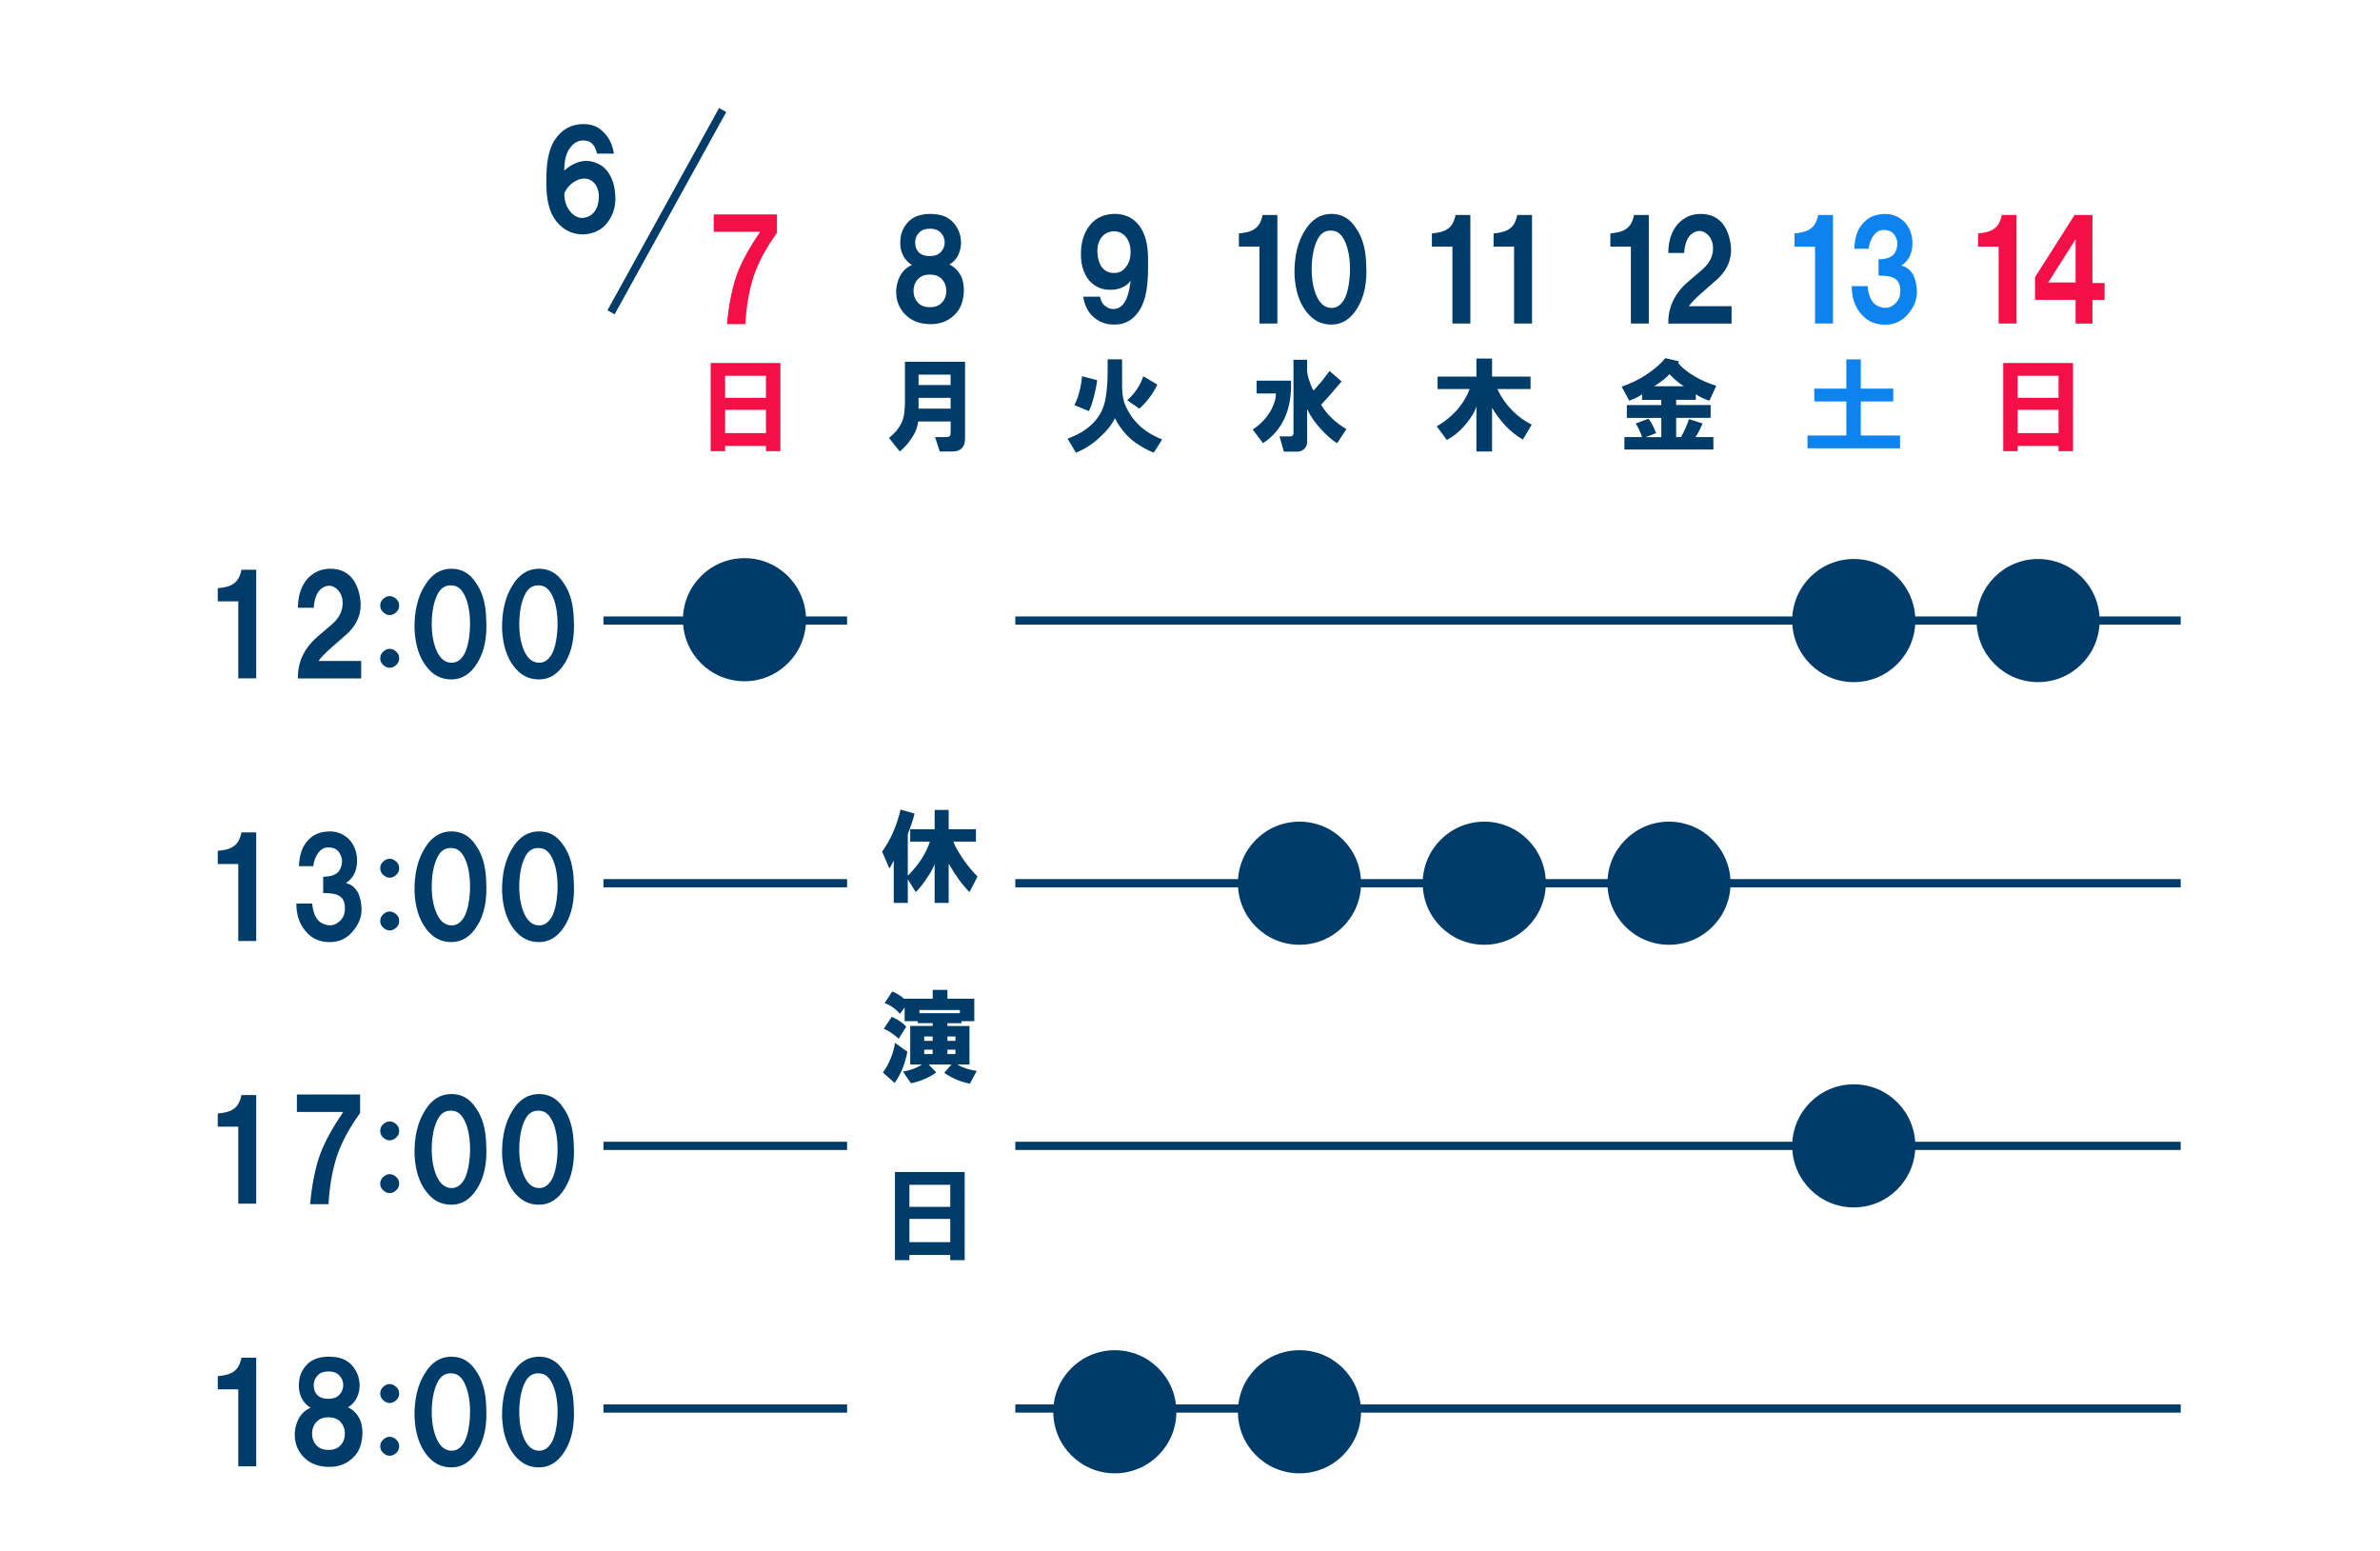 <?xml version="1.0" encoding="UTF-8"?><svg id="_レイヤー_2" xmlns="http://www.w3.org/2000/svg" viewBox="0 0 580 378"><defs><style>.cls-1{stroke:#003c69;stroke-width:2px;}.cls-1,.cls-2{fill:none;}.cls-3{fill:#f40f46;}.cls-4{fill:#003c69;}.cls-5{fill:#0c83ef;}</style></defs><g id="_レイヤー_2-2"><path class="cls-4" d="M149.59,37.43h-4.11c-.43-2.14-1.54-3.21-3.34-3.21-1.37,0-2.53.73-3.47,2.18-.77,1.2-1.16,2.91-1.16,5.14,3.08-2.65,6.12-3.04,9.12-1.16,1.2.86,2.1,2.14,2.7,3.85.43,1.2.64,2.61.64,4.24,0,1.97-.56,3.77-1.67,5.39-.94,1.37-2.18,2.31-3.72,2.83-1.88.6-3.72.56-5.52-.13-2.05-.85-3.6-2.35-4.62-4.5-.94-1.97-1.37-4.79-1.29-8.48,0-3.68.51-6.55,1.54-8.6,1.71-3.17,4.24-4.75,7.58-4.75,1.8,0,3.29.56,4.5,1.67,1.54,1.37,2.48,3.21,2.83,5.52ZM141.89,53.1c1.8-.08,3.04-1.07,3.72-2.95.6-2.23.39-4.02-.64-5.39-1.11-1.28-2.53-1.58-4.24-.9-1.46.69-2.53,1.76-3.21,3.21,0,1.63.39,3,1.16,4.11.94,1.29,2.01,1.93,3.21,1.93Z"/><path class="cls-4" d="M53.07,146.54v-3.21c1.8-.17,3.04-.51,3.72-1.03,1.03-.6,1.71-1.75,2.05-3.47h3.6v26.46h-4.37v-18.75h-5.01Z"/><path class="cls-4" d="M72.61,148.08c0-2.91.77-5.27,2.31-7.06,1.54-1.62,3.38-2.44,5.52-2.44,3.68,0,6.04,1.97,7.06,5.91,1.11,4.2-.13,7.75-3.72,10.66l-3.08,2.7c-1.54,1.37-2.57,2.44-3.08,3.21h10.4v4.24h-15.41c-.09-3.94,1.5-7.32,4.75-10.15l3.6-3.08c2.05-1.8,2.87-3.9,2.44-6.29-.34-1.28-.99-2.18-1.93-2.7-.86-.51-1.8-.47-2.83.13-1.28.77-2.01,2.4-2.18,4.88h-3.85Z"/><path class="cls-4" d="M96.64,146.02c.43.43.64.94.64,1.54s-.21,1.11-.64,1.54c-.51.51-1.07.77-1.67.77s-1.16-.26-1.67-.77c-.43-.43-.64-.94-.64-1.54s.21-1.11.64-1.54c.51-.51,1.07-.77,1.67-.77s1.16.26,1.67.77ZM96.64,158.87c.43.43.64.94.64,1.54s-.21,1.11-.64,1.54c-.51.51-1.07.77-1.67.77s-1.16-.26-1.67-.77c-.43-.43-.64-.94-.64-1.54s.21-1.11.64-1.54c.51-.51,1.07-.77,1.67-.77s1.16.26,1.67.77Z"/><path class="cls-4" d="M101.02,153.35c-.09-4.37.77-7.96,2.57-10.79,1.62-2.65,3.77-3.98,6.42-3.98,2.48,0,4.45,1.11,5.91,3.34,1.63,2.23,2.48,5.22,2.57,8.99.26,4.37-.47,7.92-2.18,10.66-1.63,2.65-3.72,3.98-6.29,3.98s-4.54-1.07-6.16-3.21c-1.71-2.23-2.66-5.22-2.83-8.99ZM109.5,161.44c1.54.26,2.78-.47,3.72-2.18.68-1.37,1.11-3.25,1.28-5.65.17-2.83-.09-5.27-.77-7.32-.77-2.22-1.84-3.42-3.21-3.6-1.63-.26-2.87.34-3.72,1.8-.86,1.54-1.37,3.55-1.54,6.04-.17,2.91.13,5.39.9,7.45.77,2.06,1.88,3.21,3.34,3.47Z"/><path class="cls-4" d="M122.36,153.35c-.09-4.37.77-7.96,2.57-10.79,1.63-2.65,3.77-3.98,6.42-3.98,2.48,0,4.45,1.11,5.91,3.34,1.62,2.23,2.48,5.22,2.57,8.99.26,4.37-.47,7.92-2.18,10.66-1.63,2.65-3.72,3.98-6.29,3.98s-4.54-1.07-6.17-3.21c-1.71-2.23-2.65-5.22-2.83-8.99ZM130.83,161.44c1.54.26,2.78-.47,3.72-2.18.68-1.37,1.11-3.25,1.28-5.65.17-2.83-.09-5.27-.77-7.32-.77-2.22-1.84-3.42-3.21-3.6-1.63-.26-2.87.34-3.72,1.8-.86,1.54-1.37,3.55-1.54,6.04-.17,2.91.13,5.39.9,7.45.77,2.06,1.88,3.21,3.34,3.47Z"/><path class="cls-4" d="M53.07,210.54v-3.21c1.8-.17,3.04-.51,3.72-1.03,1.03-.6,1.71-1.75,2.05-3.47h3.6v26.46h-4.37v-18.75h-5.01Z"/><path class="cls-4" d="M72.22,220.17h3.85c.26,2.48,1.03,4.07,2.31,4.75,1.37.69,2.57.73,3.6.13,1.28-.77,1.97-1.84,2.05-3.21.17-1.88-.39-3.12-1.67-3.72-.69-.34-1.88-.51-3.6-.51v-3.98c2.14,0,3.51-.6,4.11-1.8.6-1.28.64-2.44.13-3.47-.43-1.03-1.16-1.63-2.18-1.8-1.28-.26-2.31.09-3.08,1.03-.77.94-1.24,2.1-1.41,3.47h-3.47c.08-2.83.85-4.96,2.31-6.42,1.28-1.37,3.04-2.05,5.27-2.05,1.71,0,3.21.6,4.5,1.8,1.2,1.2,1.88,2.74,2.06,4.62.17,2.83-.73,4.88-2.7,6.17,2.14.51,3.38,2.23,3.72,5.14.34,2.23-.21,4.28-1.67,6.16-1.54,2.06-3.51,3.08-5.91,3.08s-4.15-.73-5.52-2.18c-1.8-1.8-2.7-4.19-2.7-7.19Z"/><path class="cls-4" d="M96.64,210.02c.43.43.64.94.64,1.54s-.21,1.11-.64,1.54c-.51.51-1.07.77-1.67.77s-1.16-.26-1.67-.77c-.43-.43-.64-.94-.64-1.54s.21-1.11.64-1.54c.51-.51,1.07-.77,1.67-.77s1.16.26,1.67.77ZM96.64,222.87c.43.43.64.94.64,1.54s-.21,1.11-.64,1.54c-.51.51-1.07.77-1.67.77s-1.16-.26-1.67-.77c-.43-.43-.64-.94-.64-1.54s.21-1.11.64-1.54c.51-.51,1.07-.77,1.67-.77s1.16.26,1.67.77Z"/><path class="cls-4" d="M101.02,217.35c-.09-4.37.77-7.96,2.57-10.79,1.62-2.65,3.77-3.98,6.42-3.98,2.48,0,4.45,1.11,5.91,3.34,1.63,2.23,2.48,5.22,2.57,8.99.26,4.37-.47,7.92-2.18,10.66-1.63,2.65-3.72,3.98-6.29,3.98s-4.54-1.07-6.16-3.21c-1.71-2.23-2.66-5.22-2.83-8.99ZM109.5,225.44c1.54.26,2.78-.47,3.72-2.18.68-1.37,1.11-3.25,1.28-5.65.17-2.83-.09-5.27-.77-7.32-.77-2.22-1.84-3.42-3.21-3.6-1.63-.26-2.87.34-3.72,1.8-.86,1.54-1.37,3.55-1.54,6.04-.17,2.91.13,5.39.9,7.45.77,2.06,1.88,3.21,3.34,3.47Z"/><path class="cls-4" d="M122.36,217.35c-.09-4.37.77-7.96,2.57-10.79,1.63-2.65,3.77-3.98,6.42-3.98,2.48,0,4.45,1.11,5.91,3.34,1.62,2.23,2.48,5.22,2.57,8.99.26,4.37-.47,7.92-2.18,10.66-1.63,2.65-3.72,3.98-6.29,3.98s-4.54-1.07-6.17-3.21c-1.71-2.23-2.65-5.22-2.83-8.99ZM130.83,225.44c1.54.26,2.78-.47,3.72-2.18.68-1.37,1.11-3.25,1.28-5.65.17-2.83-.09-5.27-.77-7.32-.77-2.22-1.84-3.42-3.21-3.6-1.63-.26-2.87.34-3.72,1.8-.86,1.54-1.37,3.55-1.54,6.04-.17,2.91.13,5.39.9,7.45.77,2.06,1.88,3.21,3.34,3.47Z"/><path class="cls-4" d="M53.07,274.54v-3.21c1.8-.17,3.04-.51,3.72-1.03,1.03-.6,1.71-1.75,2.05-3.47h3.6v26.46h-4.37v-18.75h-5.01Z"/><path class="cls-4" d="M72.35,270.94v-4.24h15.41v4.5c-2.66,3.68-4.54,7.19-5.65,10.53-1.11,3.34-1.8,7.24-2.05,11.69h-4.5c.51-5.14,1.37-9.29,2.57-12.46,1.11-2.91,2.95-6.25,5.52-10.02h-11.3Z"/><path class="cls-4" d="M96.64,274.02c.43.43.64.94.64,1.54s-.21,1.11-.64,1.54c-.51.51-1.07.77-1.67.77s-1.16-.26-1.67-.77c-.43-.43-.64-.94-.64-1.54s.21-1.11.64-1.54c.51-.51,1.07-.77,1.67-.77s1.16.26,1.67.77ZM96.64,286.87c.43.43.64.94.64,1.54s-.21,1.11-.64,1.54c-.51.51-1.07.77-1.67.77s-1.16-.26-1.67-.77c-.43-.43-.64-.94-.64-1.54s.21-1.11.64-1.54c.51-.51,1.07-.77,1.67-.77s1.16.26,1.67.77Z"/><path class="cls-4" d="M101.02,281.35c-.09-4.37.77-7.96,2.57-10.79,1.62-2.65,3.77-3.98,6.42-3.98,2.48,0,4.45,1.11,5.91,3.34,1.63,2.23,2.48,5.22,2.57,8.99.26,4.37-.47,7.92-2.18,10.66-1.63,2.65-3.72,3.98-6.29,3.98s-4.54-1.07-6.16-3.21c-1.71-2.23-2.66-5.22-2.83-8.99ZM109.5,289.44c1.54.26,2.78-.47,3.72-2.18.68-1.37,1.11-3.25,1.28-5.65.17-2.83-.09-5.27-.77-7.32-.77-2.22-1.84-3.42-3.21-3.6-1.63-.26-2.87.34-3.72,1.8-.86,1.54-1.37,3.55-1.54,6.04-.17,2.91.13,5.39.9,7.45.77,2.06,1.88,3.21,3.34,3.47Z"/><path class="cls-4" d="M122.36,281.35c-.09-4.37.77-7.96,2.57-10.79,1.63-2.65,3.77-3.98,6.42-3.98,2.48,0,4.45,1.11,5.91,3.34,1.62,2.23,2.48,5.22,2.57,8.99.26,4.37-.47,7.92-2.18,10.66-1.63,2.65-3.72,3.98-6.29,3.98s-4.54-1.07-6.17-3.21c-1.71-2.23-2.65-5.22-2.83-8.99ZM130.83,289.44c1.54.26,2.78-.47,3.72-2.18.68-1.37,1.11-3.25,1.28-5.65.17-2.83-.09-5.27-.77-7.32-.77-2.22-1.84-3.42-3.21-3.6-1.63-.26-2.87.34-3.72,1.8-.86,1.54-1.37,3.55-1.54,6.04-.17,2.91.13,5.39.9,7.45.77,2.06,1.88,3.21,3.34,3.47Z"/><path class="cls-4" d="M53.07,338.54v-3.21c1.8-.17,3.04-.51,3.72-1.03,1.03-.6,1.71-1.75,2.05-3.47h3.6v26.46h-4.37v-18.75h-5.01Z"/><path class="cls-4" d="M75.69,343.03c-1.11-.68-1.93-1.67-2.44-2.95-.51-1.37-.56-2.95-.13-4.75.34-1.11.94-2.1,1.8-2.95,1.2-1.2,2.95-1.8,5.27-1.8s4.07.6,5.27,1.8c1.11,1.11,1.8,2.4,2.05,3.85.26,1.37.13,2.7-.39,3.98-.43,1.11-1.2,2.01-2.31,2.7,1.28.6,2.27,1.63,2.95,3.08.6,1.54.73,3.21.38,5.01-.26,1.8-1.03,3.25-2.31,4.37-1.37,1.28-3.08,1.97-5.14,2.05-2.4.08-4.37-.47-5.91-1.67-1.37-1.11-2.27-2.48-2.7-4.11-.43-1.8-.3-3.55.39-5.27.68-1.63,1.75-2.74,3.21-3.34ZM80.05,353.31c1.2,0,2.14-.34,2.83-1.03.77-.77,1.16-1.75,1.16-2.95s-.39-2.18-1.16-2.95c-.69-.68-1.63-1.03-2.83-1.03s-2.14.34-2.83,1.03c-.77.77-1.16,1.76-1.16,2.95s.38,2.18,1.16,2.95c.68.69,1.62,1.03,2.83,1.03ZM80.05,340.85c1.11,0,1.97-.3,2.57-.9.68-.68,1.03-1.5,1.03-2.44s-.34-1.75-1.03-2.44c-.6-.6-1.46-.9-2.57-.9s-1.97.3-2.57.9c-.69.69-1.03,1.5-1.03,2.44,0,1.03.3,1.84.9,2.44.6.6,1.5.9,2.7.9Z"/><path class="cls-4" d="M96.64,338.02c.43.43.64.94.64,1.54s-.21,1.11-.64,1.54c-.51.51-1.07.77-1.67.77s-1.16-.26-1.67-.77c-.43-.43-.64-.94-.64-1.54s.21-1.11.64-1.54c.51-.51,1.07-.77,1.67-.77s1.16.26,1.67.77ZM96.64,350.87c.43.43.64.94.64,1.54s-.21,1.11-.64,1.54c-.51.51-1.07.77-1.67.77s-1.16-.26-1.67-.77c-.43-.43-.64-.94-.64-1.54s.21-1.11.64-1.54c.51-.51,1.07-.77,1.67-.77s1.16.26,1.67.77Z"/><path class="cls-4" d="M101.02,345.35c-.09-4.37.77-7.96,2.57-10.79,1.62-2.65,3.77-3.98,6.42-3.98,2.48,0,4.45,1.11,5.91,3.34,1.63,2.23,2.48,5.22,2.57,8.99.26,4.37-.47,7.92-2.18,10.66-1.63,2.65-3.72,3.98-6.29,3.98s-4.54-1.07-6.16-3.21c-1.71-2.23-2.66-5.22-2.83-8.99ZM109.5,353.44c1.54.26,2.78-.47,3.72-2.18.68-1.37,1.11-3.25,1.28-5.65.17-2.83-.09-5.27-.77-7.32-.77-2.22-1.84-3.42-3.21-3.6-1.63-.26-2.87.34-3.72,1.8-.86,1.54-1.37,3.55-1.54,6.04-.17,2.91.13,5.39.9,7.45.77,2.06,1.88,3.21,3.34,3.47Z"/><path class="cls-4" d="M122.36,345.35c-.09-4.37.77-7.96,2.57-10.79,1.63-2.65,3.77-3.98,6.42-3.98,2.48,0,4.45,1.11,5.91,3.34,1.62,2.23,2.48,5.22,2.57,8.99.26,4.37-.47,7.92-2.18,10.66-1.63,2.65-3.72,3.98-6.29,3.98s-4.54-1.07-6.17-3.21c-1.71-2.23-2.65-5.22-2.83-8.99ZM130.83,353.44c1.54.26,2.78-.47,3.72-2.18.68-1.37,1.11-3.25,1.28-5.65.17-2.83-.09-5.27-.77-7.32-.77-2.22-1.84-3.42-3.21-3.6-1.63-.26-2.87.34-3.72,1.8-.86,1.54-1.37,3.55-1.54,6.04-.17,2.91.13,5.39.9,7.45.77,2.06,1.88,3.21,3.34,3.47Z"/><line class="cls-1" x1="176.11" y1="26.81" x2="148.91" y2="76.1"/><path class="cls-3" d="M173.93,56.49v-4.24h15.41v4.5c-2.66,3.68-4.54,7.19-5.65,10.53-1.11,3.34-1.8,7.24-2.05,11.69h-4.5c.51-5.14,1.37-9.29,2.57-12.46,1.11-2.91,2.95-6.25,5.52-10.02h-11.3Z"/><path class="cls-4" d="M222.25,64.58c-1.11-.68-1.93-1.67-2.44-2.95-.51-1.37-.56-2.95-.13-4.75.34-1.11.94-2.1,1.8-2.95,1.2-1.2,2.95-1.8,5.27-1.8s4.07.6,5.27,1.8c1.11,1.11,1.8,2.4,2.05,3.85.26,1.37.13,2.7-.39,3.98-.43,1.11-1.2,2.01-2.31,2.7,1.28.6,2.27,1.63,2.95,3.08.6,1.54.73,3.21.38,5.01-.26,1.8-1.03,3.25-2.31,4.37-1.37,1.28-3.08,1.97-5.14,2.05-2.4.08-4.37-.47-5.91-1.67-1.37-1.11-2.27-2.48-2.7-4.11-.43-1.8-.3-3.55.39-5.27.68-1.63,1.75-2.74,3.21-3.34ZM226.62,74.86c1.2,0,2.14-.34,2.83-1.03.77-.77,1.16-1.75,1.16-2.95s-.39-2.18-1.16-2.95c-.69-.68-1.63-1.03-2.83-1.03s-2.14.34-2.83,1.03c-.77.77-1.16,1.76-1.16,2.95s.38,2.18,1.16,2.95c.68.69,1.62,1.03,2.83,1.03ZM226.62,62.4c1.11,0,1.97-.3,2.57-.9.68-.68,1.03-1.5,1.03-2.44s-.34-1.75-1.03-2.44c-.6-.6-1.46-.9-2.57-.9s-1.97.3-2.57.9c-.69.69-1.03,1.5-1.03,2.44,0,1.03.3,1.84.9,2.44.6.6,1.5.9,2.7.9Z"/><path class="cls-4" d="M263.97,72.29h4.11c.17,1.03.6,1.8,1.29,2.31.77.6,1.62.81,2.57.64,1.03-.17,1.88-.98,2.57-2.44.43-.94.77-2.4,1.03-4.37-1.2,1.54-3,2.27-5.39,2.18-1.88-.08-3.47-.86-4.75-2.31-1.11-1.37-1.76-3.08-1.93-5.14-.26-3.42.47-6.21,2.18-8.35,1.37-1.71,3.34-2.61,5.91-2.7,2.57,0,4.58.94,6.04,2.83,1.45,1.88,2.18,4.62,2.18,8.22v1.93c0,2.83-.21,5.14-.64,6.93-.51,2.14-1.41,3.85-2.7,5.14s-2.91,1.93-4.88,1.93-3.51-.56-4.88-1.67c-1.46-1.2-2.36-2.91-2.7-5.14ZM271.17,66.51c1.28.09,2.31-.34,3.08-1.28.86-1.03,1.28-2.31,1.28-3.85,0-1.37-.34-2.52-1.03-3.47-.69-.94-1.58-1.46-2.7-1.54-1.28-.08-2.36.34-3.21,1.28-.77.86-1.16,2.01-1.16,3.47s.3,2.7.9,3.72c.68,1.03,1.62,1.58,2.83,1.67Z"/><path class="cls-4" d="M301.92,60.09v-3.21c1.8-.17,3.04-.51,3.72-1.03,1.03-.6,1.71-1.75,2.05-3.47h3.6v26.46h-4.37v-18.75h-5.01Z"/><path class="cls-4" d="M315.47,66.89c-.09-4.37.77-7.96,2.57-10.79,1.63-2.65,3.77-3.98,6.42-3.98,2.48,0,4.45,1.11,5.91,3.34,1.62,2.23,2.48,5.22,2.57,8.99.26,4.37-.47,7.92-2.18,10.66-1.63,2.65-3.72,3.98-6.29,3.98s-4.54-1.07-6.17-3.21c-1.71-2.23-2.65-5.22-2.83-8.99ZM323.94,74.99c1.54.26,2.78-.47,3.72-2.18.68-1.37,1.11-3.25,1.28-5.65.17-2.83-.09-5.27-.77-7.32-.77-2.22-1.84-3.42-3.21-3.6-1.63-.26-2.87.34-3.72,1.8-.86,1.54-1.37,3.55-1.54,6.04-.17,2.91.13,5.39.9,7.45.77,2.06,1.88,3.21,3.34,3.47Z"/><path class="cls-4" d="M348.95,60.09v-3.21c1.8-.17,3.04-.51,3.72-1.03,1.03-.6,1.71-1.75,2.05-3.47h3.6v26.46h-4.37v-18.75h-5.01Z"/><path class="cls-4" d="M363.98,60.09v-3.21c1.8-.17,3.04-.51,3.72-1.03,1.03-.6,1.71-1.75,2.05-3.47h3.6v26.46h-4.37v-18.75h-5.01Z"/><path class="cls-4" d="M392.44,60.09v-3.21c1.8-.17,3.04-.51,3.72-1.03,1.03-.6,1.71-1.75,2.05-3.47h3.6v26.46h-4.37v-18.75h-5.01Z"/><path class="cls-4" d="M406.57,61.63c0-2.91.77-5.27,2.31-7.06,1.54-1.62,3.38-2.44,5.52-2.44,3.68,0,6.04,1.97,7.06,5.91,1.11,4.2-.13,7.75-3.72,10.66l-3.08,2.7c-1.54,1.37-2.57,2.44-3.08,3.21h10.4v4.24h-15.41c-.09-3.94,1.5-7.32,4.75-10.15l3.6-3.08c2.05-1.8,2.87-3.9,2.44-6.29-.34-1.28-.99-2.18-1.93-2.7-.86-.51-1.8-.47-2.83.13-1.28.77-2.01,2.4-2.18,4.88h-3.85Z"/><path class="cls-5" d="M437.32,60.09v-3.21c1.8-.17,3.04-.51,3.72-1.03,1.03-.6,1.71-1.75,2.05-3.47h3.6v26.46h-4.37v-18.75h-5.01Z"/><path class="cls-5" d="M451.26,69.72h3.85c.26,2.48,1.03,4.07,2.31,4.75,1.37.69,2.57.73,3.6.13,1.28-.77,1.97-1.84,2.05-3.21.17-1.88-.39-3.12-1.67-3.72-.69-.34-1.88-.51-3.6-.51v-3.98c2.14,0,3.51-.6,4.11-1.8.6-1.28.64-2.44.13-3.47-.43-1.03-1.16-1.63-2.18-1.8-1.28-.26-2.31.09-3.08,1.03-.77.94-1.24,2.1-1.41,3.47h-3.47c.08-2.83.85-4.96,2.31-6.42,1.28-1.37,3.04-2.05,5.27-2.05,1.71,0,3.21.6,4.5,1.8,1.2,1.2,1.88,2.74,2.06,4.62.17,2.83-.73,4.88-2.7,6.17,2.14.51,3.38,2.23,3.72,5.14.34,2.23-.21,4.28-1.67,6.16-1.54,2.06-3.51,3.08-5.91,3.08s-4.15-.73-5.52-2.18c-1.8-1.8-2.7-4.19-2.7-7.19Z"/><path class="cls-3" d="M482.06,60.09v-3.21c1.8-.17,3.04-.51,3.72-1.03,1.03-.6,1.71-1.75,2.05-3.47h3.6v26.46h-4.37v-18.75h-5.01Z"/><path class="cls-3" d="M495.93,73.06v-5.52l9.63-15.15h4.37v16.57h2.95v4.11h-2.95v5.78h-4.11v-5.78h-9.89ZM499.14,68.82h6.68v-10.53l-6.68,10.53Z"/><path class="cls-3" d="M173.19,109.93v-21.48h16.99v21.48h-3.52v-1.27h-9.96v1.27h-3.52ZM176.7,96.94h9.96v-5.37h-9.96v5.37ZM176.7,105.53h9.96v-5.66h-9.96v5.66Z"/><path class="cls-4" d="M220.53,97.72v-9.57h14.65v18.65c0,2.15-1.04,3.22-3.12,3.22h-3.03l-1.17-3.52h2.64c.52,0,.84-.1.98-.29.13-.13.2-.49.2-1.07v-2.44h-7.91c-.2,1.37-.65,2.6-1.37,3.71-.85,1.37-1.89,2.57-3.12,3.61l-2.64-3.32c1.43-1.11,2.47-2.38,3.12-3.81.52-1.11.78-2.83.78-5.18ZM223.85,93.82h7.81v-2.54h-7.81v2.54ZM223.85,99.58h7.81v-2.64h-7.81v2.64Z"/><path class="cls-4" d="M269.93,90.98v-3.42h3.52v6.54c0,1.95.29,3.58.88,4.88.84,1.82,1.89,3.32,3.12,4.49,1.43,1.43,3.35,2.64,5.76,3.61l-2.05,3.22c-1.5-.59-3.03-1.43-4.59-2.54-1.95-1.43-3.58-3.38-4.88-5.86-.72,1.56-2.02,3.19-3.91,4.88-1.63,1.5-3.48,2.67-5.57,3.52l-2.05-3.42c2.54-.91,4.59-2.15,6.15-3.71,1.69-1.69,2.73-3.74,3.12-6.15.33-1.89.49-3.91.49-6.05ZM261.82,98.7c.45-.78.88-1.92,1.27-3.42.33-1.37.52-2.57.59-3.61l3.71.98c-.13,1.04-.39,2.34-.78,3.91s-.82,2.77-1.27,3.61l-3.52-1.46ZM274.71,97.53c1.89-1.69,3.19-3.65,3.91-5.86l3.42,2.05c-1.04,2.21-2.51,4.17-4.39,5.86l-2.93-2.05Z"/><path class="cls-4" d="M310.92,95.87h-4.69v-3.12h8.4v1.17c0,2.93-.49,5.5-1.46,7.71-1.17,2.67-2.96,4.79-5.37,6.35l-2.54-3.32c1.63-1.04,2.96-2.34,4-3.91.45-.65.84-1.43,1.17-2.34.39-1.04.55-1.89.49-2.54ZM315.22,105.34v-17.68h3.32v2.54c0,.59.16,1.4.49,2.44.33,1.04.68,1.89,1.07,2.54l2.05-2.34,1.86-2.44,2.93,2.54-2.93,3.42-2.05,2.25c1.3,2.28,3.35,4.26,6.15,5.96l-2.25,3.42c-1.24-.72-2.64-1.95-4.2-3.71-1.3-1.43-2.34-2.96-3.12-4.59v8.11c0,.59-.23,1.11-.68,1.56-.46.46-1.01.68-1.66.68h-3.32l-1.07-3.71h2.44c.65.07.98-.26.98-.98Z"/><path class="cls-4" d="M358.14,94.79h-7.81v-3.03h9.47v-4.39h3.81v4.39h9.38v3.03h-8.11c1.89,3.91,4.69,6.8,8.4,8.69l-2.15,3.61c-1.56-.85-3.06-2.05-4.49-3.61-1.17-1.3-2.18-2.67-3.03-4.1v10.64h-3.81v-11.04c-.33,1.24-1.17,2.67-2.54,4.3-1.43,1.76-3,3.06-4.69,3.91l-2.44-3.32c1.76-.98,3.35-2.25,4.79-3.81,1.5-1.69,2.57-3.45,3.22-5.27Z"/><path class="cls-4" d="M405.85,87.27l3.32.78-.2.39c.84,1.11,2.21,2.21,4.1,3.32,1.56.91,3.29,1.66,5.18,2.25l-1.66,3.61c-1.17-.33-2.28-.85-3.32-1.56v1.37h-4.79v1.27h8.4v3.12h-8.4v4.69h1.17c.78-1.37,1.43-2.83,1.95-4.39l3.32,1.07c-.13.33-.39.88-.78,1.66-.46.91-.78,1.46-.98,1.66h4.39v3.03h-21.68v-3.03h4.3c-.13-.46-.39-1.11-.78-1.95-.33-.65-.59-1.11-.78-1.37l3.12-1.17c.65.78,1.27,1.95,1.86,3.52l-2.54.98h3.81v-4.69h-8.4v-3.12h8.4v-1.27h-4.69v-1.37c-.65.52-1.69,1.04-3.12,1.56l-1.86-3.42c2.28-.78,4.3-1.76,6.05-2.93,2.02-1.37,3.55-2.7,4.59-4ZM403.12,94.11h7.23c-.98-.59-2.15-1.56-3.52-2.93-.72.85-1.95,1.82-3.71,2.93Z"/><path class="cls-5" d="M440.48,106.12h9.47v-8.3h-7.81v-3.12h7.81v-7.13h3.52v7.13h7.91v3.12h-7.91v8.3h9.57v3.12h-22.56v-3.12Z"/><path class="cls-3" d="M488.19,109.93v-21.48h16.99v21.48h-3.52v-1.27h-9.96v1.27h-3.52ZM491.7,96.94h9.96v-5.37h-9.96v5.37ZM491.7,105.53h9.96v-5.66h-9.96v5.66Z"/><line class="cls-1" x1="247.43" y1="151.21" x2="531.43" y2="151.21"/><line class="cls-1" x1="247.43" y1="215.21" x2="531.43" y2="215.21"/><line class="cls-1" x1="247.43" y1="279.21" x2="531.43" y2="279.21"/><line class="cls-1" x1="247.43" y1="343.21" x2="531.43" y2="343.21"/><line class="cls-1" x1="147.06" y1="151.21" x2="206.43" y2="151.21"/><line class="cls-1" x1="147.06" y1="215.21" x2="206.43" y2="215.21"/><line class="cls-1" x1="147.06" y1="279.21" x2="206.43" y2="279.21"/><line class="cls-1" x1="147.06" y1="343.21" x2="206.43" y2="343.21"/><circle class="cls-4" cx="181.43" cy="151" r="15"/><circle class="cls-4" cx="271.68" cy="344" r="15"/><circle class="cls-4" cx="316.68" cy="344" r="15"/><circle class="cls-4" cx="316.68" cy="215.21" r="15"/><circle class="cls-4" cx="361.71" cy="215.21" r="15"/><circle class="cls-4" cx="406.73" cy="215.21" r="15"/><circle class="cls-4" cx="451.76" cy="151.21" r="15"/><circle class="cls-4" cx="496.68" cy="151.21" r="15"/><circle class="cls-4" cx="451.76" cy="279.21" r="15"/><path class="cls-4" d="M226.6,205.08h-4.79v-3.03h5.96v-4.69h3.42v4.69h6.64v3.03h-5.47c.2.78.94,2.15,2.25,4.1,1.04,1.56,2.25,3.03,3.61,4.39l-1.95,3.81c-1.69-1.69-3.39-4-5.08-6.93v9.57h-3.42v-9.47c-.33.91-.91,1.99-1.76,3.22-.98,1.5-1.92,2.7-2.83,3.61l-1.95-3.12v5.76h-3.42v-10.35c-.52,1.04-.88,1.69-1.07,1.95l-1.76-4.1c2.08-2.93,3.58-6.35,4.49-10.25l3.42.98c-.39,1.5-.94,3.16-1.66,4.98v10.16c2.67-2.67,4.46-5.44,5.37-8.3Z"/><path class="cls-4" d="M215.17,261.33c.78-1.04,1.43-2.25,1.95-3.61.52-1.3.85-2.51.98-3.61l3.03,2.15c-.59,3.06-1.63,5.6-3.12,7.62l-2.83-2.54ZM218.98,253.13c-.26-.33-.81-.78-1.66-1.37-.85-.59-1.5-.94-1.95-1.07l1.95-2.93c1.69.78,2.86,1.6,3.52,2.44l-1.86,2.93ZM227.28,241.21h3.61v2.15h6.54v5.47h-3.12v.49h-3.42v.68h5.37v9.38h-2.93c1.24.78,2.8,1.3,4.69,1.56l-1.66,3.12c-2.28-.46-4.36-1.33-6.25-2.64l1.76-2.05h-5.57l1.86,1.95c-1.69,1.24-3.74,2.12-6.15,2.64l-1.95-2.83c2.02-.39,3.55-.98,4.59-1.76h-2.83v-9.38h5.47v-.68h-3.61v-.49h-3.22v-3.32l-1.17,1.56c-.91-1.17-2.15-2.05-3.71-2.64l1.86-2.83c1.24.52,2.18,1.11,2.83,1.76h7.03v-2.15ZM224.06,246.88h9.86v-.78h-9.86v.78ZM225.23,253.62h2.05v-1.07h-2.05v1.07ZM225.23,256.84h2.05v-1.07h-2.05v1.07ZM230.89,253.62h1.95v-1.07h-1.95v1.07ZM230.89,256.84h1.95v-1.07h-1.95v1.07Z"/><path class="cls-4" d="M218.1,307.06v-21.48h16.99v21.48h-3.52v-1.27h-9.96v1.27h-3.52ZM221.62,294.07h9.96v-5.37h-9.96v5.37ZM221.62,302.67h9.96v-5.66h-9.96v5.66Z"/><rect class="cls-2" width="580" height="378"/></g></svg>